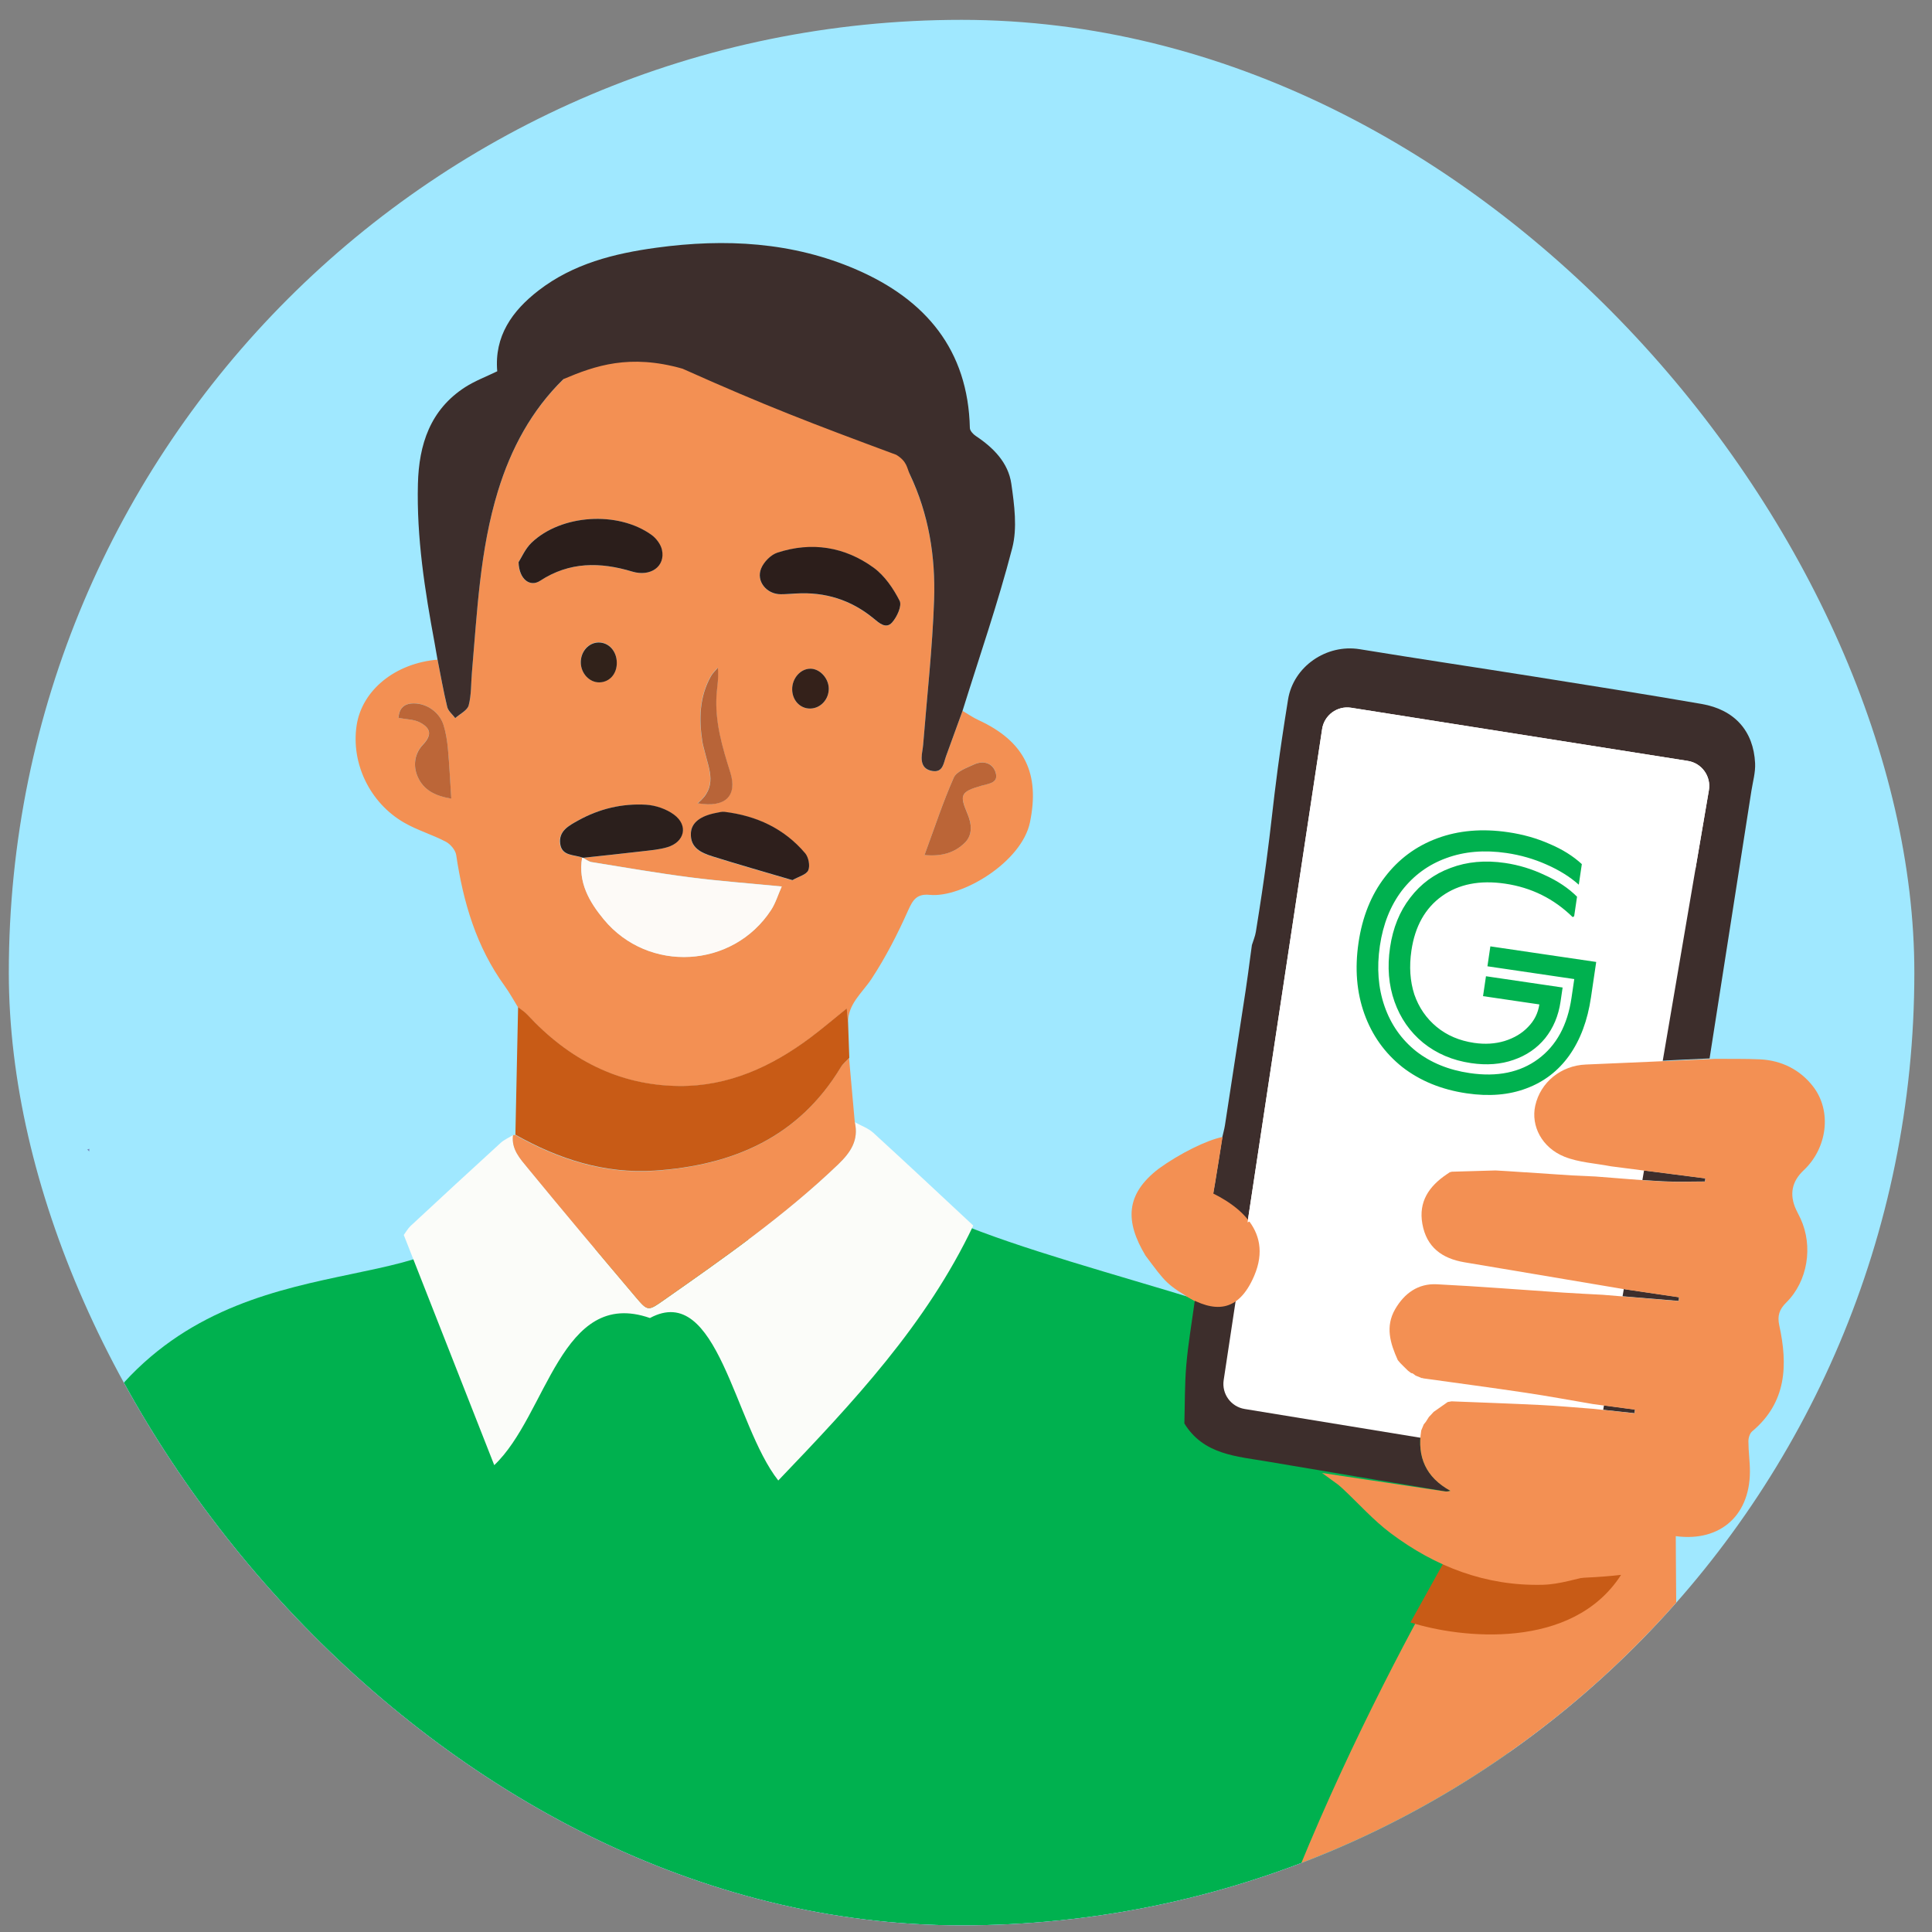 <svg width="73" height="73" viewBox="0 0 73 73" fill="none" xmlns="http://www.w3.org/2000/svg">
<rect x="0" y="0" width="73" height="73" fill="#808080" stroke="none"/>
<g clip-path="url(#clip0_7985_28366)">
<rect x="0.333" y="0.75" width="72" height="72" rx="36" fill="#A0E8FF"/>
<mask id="mask0_7985_28366" style="mask-type:alpha" maskUnits="userSpaceOnUse" x="-11" y="0" width="88" height="77">
<path d="M32.502 76.75C8.477 76.75 -10.998 59.737 -10.998 38.75C-10.998 17.763 8.477 0.75 32.502 0.75C56.526 0.75 76.001 17.763 76.001 38.75C76.001 59.737 56.526 76.75 32.502 76.75Z" fill="#A0E8FF"/>
</mask>
<g mask="url(#mask0_7985_28366)">
<path d="M53.29 52.574C50.466 50.007 40.968 48.21 36.09 46.156C32.924 46.499 24.487 47.234 16.066 47.44C11.702 48.98 3.487 47.953 0.92 60.532C-1.134 70.596 -3.016 92.964 -3.701 102.89L43.753 107.95C45.379 100.078 47.386 80.813 48.413 79.786C49.439 78.759 55.686 78.502 58.681 78.502C57.825 70.715 55.549 54.628 53.29 52.574Z" fill="#00B14F"/>
<path d="M44.751 53.784C45.476 54.971 46.73 55.025 47.91 55.227C50.133 55.607 52.36 55.974 54.585 56.346C54.642 56.355 54.7 56.356 54.803 56.325C53.872 55.816 53.541 55.044 53.698 54.047C53.729 53.971 53.76 53.897 53.791 53.822L53.784 53.827C53.813 53.791 53.843 53.756 53.871 53.719L53.873 53.716C53.912 53.655 53.95 53.593 53.99 53.533C54.017 53.504 54.046 53.474 54.074 53.445C54.107 53.409 54.14 53.372 54.173 53.337L54.171 53.34C54.347 53.217 54.523 53.093 54.699 52.969C54.747 52.96 54.796 52.952 54.844 52.943C55.967 52.988 57.09 53.026 58.212 53.082C58.871 53.115 59.529 53.177 60.187 53.226C60.71 53.282 61.234 53.339 61.758 53.396C61.763 53.35 61.77 53.305 61.776 53.259C61.248 53.188 60.72 53.117 60.191 53.047C59.34 52.902 58.49 52.744 57.636 52.617C56.352 52.425 55.064 52.255 53.778 52.075C53.758 52.063 53.736 52.059 53.712 52.063C53.639 52.033 53.564 52.002 53.49 51.971L53.496 51.977C53.461 51.951 53.426 51.924 53.391 51.898C53.37 51.883 53.345 51.876 53.32 51.877C53.278 51.846 53.237 51.815 53.197 51.784C53.133 51.721 53.069 51.659 53.006 51.596C52.972 51.562 52.939 51.528 52.905 51.495C52.875 51.458 52.844 51.422 52.813 51.385C52.529 50.755 52.331 50.12 52.715 49.458C53.065 48.857 53.585 48.484 54.288 48.52C55.88 48.599 57.469 48.729 59.06 48.835C59.558 48.868 60.057 48.89 60.556 48.917C61.513 48.996 62.471 49.075 63.428 49.154C63.432 49.108 63.437 49.061 63.442 49.014C62.777 48.916 62.11 48.818 61.445 48.719C59.407 48.376 57.368 48.032 55.331 47.69C54.483 47.547 53.897 47.118 53.741 46.235C53.592 45.398 53.994 44.819 54.657 44.369C54.7 44.34 54.741 44.311 54.784 44.282C54.806 44.284 54.827 44.279 54.846 44.268C55.399 44.251 55.952 44.236 56.505 44.219C56.633 44.226 56.761 44.234 56.889 44.241C57.733 44.298 58.576 44.353 59.419 44.408C59.709 44.422 59.999 44.435 60.289 44.448C61.137 44.511 61.985 44.591 62.835 44.635C63.362 44.663 63.893 44.641 64.422 44.641C64.426 44.601 64.431 44.562 64.435 44.522C63.247 44.37 62.058 44.217 60.869 44.064C60.281 43.949 59.658 43.919 59.112 43.701C58.252 43.357 57.839 42.533 58.006 41.775C58.202 40.884 58.983 40.255 59.916 40.217C61.545 40.151 62.968 40.064 64.596 39.992C65.359 35.138 65.414 34.738 66.176 29.883C66.231 29.536 66.333 29.184 66.316 28.838C66.257 27.621 65.543 26.816 64.298 26.599C62.181 26.232 60.058 25.899 57.936 25.56C55.75 25.213 53.561 24.887 51.377 24.53C50.118 24.325 48.87 25.185 48.669 26.43C47.959 30.838 48.166 30.803 47.452 35.21C47.425 35.382 47.352 35.545 47.301 35.714L47.302 35.715C47.282 35.856 47.263 35.998 47.244 36.139C47.188 36.565 47.132 36.989 47.068 37.413C46.808 39.12 46.545 40.827 46.282 42.533C46.259 42.675 46.218 42.814 46.187 42.954C46.093 43.539 46.005 44.125 45.906 44.709C45.654 46.193 45.398 47.675 45.143 49.158C45.034 49.961 44.895 50.761 44.825 51.568C44.761 52.303 44.772 53.045 44.751 53.784Z" fill="#3D2E2C"/>
<path d="M46.092 84.915C43.331 82.326 40.194 73.662 54.307 68.742C56.659 70.296 60.77 71.782 61.752 81.725C59.911 88.975 48.853 87.505 46.092 84.915Z" fill="#00804A"/>
<path d="M51.053 26.742L63.775 28.751C64.302 28.834 64.659 29.332 64.57 29.859L60.374 54.457C60.286 54.976 59.795 55.327 59.275 55.242L47.029 53.238C46.511 53.153 46.158 52.668 46.236 52.149L49.956 27.546C50.035 27.02 50.528 26.659 51.053 26.742Z" fill="white"/>
<path d="M63.309 55.352C63.309 55.352 63.309 64.259 63.569 76.909C63.83 89.559 43.947 85.687 47.326 75.36C50.705 65.034 56.942 55.353 56.942 55.353H63.309V55.352Z" fill="#F39053"/>
<path d="M61.252 59.506C59.797 59.677 56.425 59.814 54.577 58.992L53.293 61.303C55.176 61.902 59.403 62.381 61.252 59.506Z" fill="#C85B16"/>
<path d="M54.151 56.386C54.17 56.245 54.189 56.103 54.209 55.961H54.208C54.188 56.103 54.17 56.245 54.151 56.386Z" fill="#6A5554"/>
<path d="M32.041 38.651C32.034 37.929 32.582 37.516 32.935 36.978C33.468 36.166 33.916 35.29 34.312 34.402C34.495 33.993 34.645 33.765 35.13 33.812C36.342 33.932 38.609 32.577 38.918 31.065C39.289 29.255 38.747 28.025 36.965 27.205C36.757 27.109 36.568 26.975 36.369 26.859C36.161 27.431 35.954 28.002 35.746 28.573C35.651 28.834 35.634 29.202 35.229 29.136C34.806 29.066 34.79 28.73 34.848 28.385C34.861 28.306 34.873 28.226 34.88 28.146C35.025 26.32 35.232 24.497 35.294 22.669C35.349 21.038 35.093 19.434 34.378 17.929C34.261 17.685 34.576 15.227 34.302 15.247C30.85 15.495 28.943 14.21 25.814 12.808C24.89 12.395 22.047 13.165 21.289 14.329C20.081 15.509 19.306 16.956 18.814 18.558C18.13 20.79 18.03 23.111 17.83 25.415C17.794 25.832 17.812 26.261 17.707 26.659C17.656 26.849 17.377 26.98 17.201 27.137C17.097 26.998 16.936 26.872 16.898 26.718C16.755 26.125 16.65 25.524 16.531 24.925C14.931 25.059 13.676 26.079 13.475 27.41C13.259 28.838 13.97 30.335 15.271 31.084C15.768 31.371 16.336 31.536 16.846 31.804C17.02 31.896 17.208 32.119 17.237 32.304C17.502 34.086 17.996 35.777 19.074 37.261C19.258 37.516 19.409 37.795 19.575 38.063C19.694 38.159 19.828 38.242 19.93 38.352C21.475 40.021 23.359 41.021 25.662 41.042C27.52 41.058 29.142 40.316 30.607 39.223C31.071 38.877 31.511 38.5 31.994 38.112C32.014 38.335 32.029 38.495 32.043 38.653L32.041 38.651ZM21.997 32.407C21.683 32.287 21.224 32.357 21.158 31.893C21.089 31.403 21.48 31.202 21.839 31.003C22.636 30.56 23.502 30.357 24.401 30.41C24.764 30.431 25.171 30.571 25.46 30.786C26.009 31.194 25.86 31.824 25.197 32.017C24.89 32.107 24.562 32.132 24.242 32.17C23.505 32.257 22.768 32.333 22.031 32.413C22.139 32.467 22.242 32.553 22.355 32.571C23.599 32.772 24.84 32.987 26.09 33.148C27.207 33.292 28.332 33.374 29.539 33.492C29.396 33.813 29.305 34.123 29.136 34.381C27.692 36.59 24.501 36.773 22.815 34.735C22.266 34.071 21.838 33.333 21.996 32.408L21.997 32.407ZM30.08 22.43C29.886 22.44 29.693 22.457 29.499 22.458C28.969 22.458 28.56 21.968 28.758 21.485C28.86 21.238 29.124 20.968 29.373 20.886C30.667 20.464 31.913 20.662 33.003 21.45C33.424 21.753 33.752 22.238 33.992 22.706C34.086 22.891 33.892 23.317 33.706 23.524C33.475 23.783 33.219 23.546 33 23.366C32.153 22.671 31.177 22.364 30.08 22.43ZM19.588 21.243C19.696 21.076 19.836 20.741 20.076 20.511C21.195 19.436 23.339 19.297 24.61 20.21C24.79 20.339 24.961 20.566 25.006 20.775C25.144 21.402 24.577 21.808 23.882 21.597C22.671 21.231 21.507 21.223 20.401 21.947C20.027 22.192 19.61 21.899 19.588 21.244V21.243ZM29.938 33.262C28.906 32.957 27.902 32.674 26.909 32.361C26.489 32.229 26.071 32.041 26.102 31.485C26.123 31.087 26.463 30.829 27.083 30.716C27.178 30.699 27.277 30.67 27.369 30.682C28.581 30.828 29.629 31.31 30.422 32.248C30.549 32.398 30.612 32.721 30.536 32.891C30.463 33.055 30.175 33.126 29.938 33.263V33.262ZM34.934 32.305C35.315 31.271 35.63 30.305 36.039 29.381C36.144 29.145 36.532 29.008 36.815 28.88C37.156 28.726 37.504 28.828 37.617 29.177C37.748 29.584 37.363 29.605 37.087 29.685C36.31 29.91 36.246 30.022 36.548 30.728C36.721 31.134 36.761 31.544 36.447 31.849C36.092 32.191 35.626 32.371 34.934 32.305ZM15.054 27.122C15.076 26.844 15.192 26.578 15.629 26.576C16.123 26.574 16.61 26.909 16.759 27.402C16.847 27.689 16.895 27.994 16.923 28.294C16.978 28.901 17.006 29.511 17.05 30.173C16.425 30.067 16.003 29.845 15.782 29.349C15.587 28.909 15.676 28.453 15.98 28.134C16.36 27.735 16.239 27.486 15.848 27.287C15.632 27.177 15.357 27.181 15.054 27.123V27.122ZM26.357 30.347C27.114 29.736 26.788 29.081 26.633 28.435C26.599 28.295 26.553 28.157 26.532 28.015C26.402 27.159 26.419 26.32 26.86 25.54C26.926 25.424 27.031 25.33 27.118 25.227C27.157 25.613 27.088 25.938 27.067 26.266C27.003 27.276 27.288 28.228 27.587 29.179C27.861 30.05 27.425 30.532 26.356 30.348L26.357 30.347ZM30.621 25.267C30.973 25.268 31.302 25.617 31.314 26.003C31.327 26.42 31.011 26.768 30.613 26.773C30.232 26.778 29.936 26.463 29.932 26.05C29.929 25.63 30.249 25.266 30.62 25.268L30.621 25.267ZM21.942 25.013C21.944 24.607 22.24 24.277 22.608 24.269C22.999 24.262 23.3 24.591 23.304 25.033C23.307 25.454 23.032 25.765 22.648 25.775C22.268 25.784 21.941 25.43 21.942 25.013Z" fill="#F39053"/>
<path d="M16.532 24.921C16.651 25.519 16.756 26.12 16.899 26.713C16.937 26.868 17.098 26.994 17.201 27.133C17.377 26.975 17.657 26.844 17.708 26.654C17.813 26.256 17.795 25.826 17.831 25.41C18.031 23.107 18.131 20.787 18.815 18.554C19.307 16.952 20.082 15.504 21.29 14.324C22.483 13.818 23.791 13.362 25.79 13.931C28.919 15.332 30.695 16.009 33.866 17.185C34.28 17.439 34.263 17.68 34.379 17.924C35.094 19.429 35.35 21.034 35.295 22.665C35.233 24.492 35.026 26.316 34.881 28.141C34.874 28.221 34.862 28.301 34.849 28.38C34.791 28.725 34.807 29.062 35.23 29.131C35.635 29.198 35.652 28.828 35.747 28.569C35.955 27.997 36.163 27.426 36.37 26.855C37.007 24.81 37.71 22.78 38.247 20.709C38.444 19.951 38.327 19.081 38.213 18.282C38.099 17.485 37.54 16.918 36.87 16.473C36.77 16.407 36.649 16.276 36.646 16.173C36.579 13.218 34.974 11.323 32.371 10.191C29.952 9.139 27.399 9.006 24.807 9.359C23.206 9.577 21.662 9.964 20.354 10.972C19.349 11.746 18.673 12.704 18.788 14.029C18.373 14.231 17.948 14.39 17.577 14.628C16.251 15.483 15.829 16.8 15.791 18.278C15.738 20.312 16.052 22.311 16.423 24.304C16.461 24.509 16.495 24.715 16.531 24.921H16.532Z" fill="#3D2E2C"/>
<path d="M15.257 46.664C16.4 49.57 17.541 52.474 18.675 55.36C20.677 53.468 21.195 48.629 24.558 49.801C27.123 48.419 27.743 53.832 29.407 55.94C32.221 53.001 35.006 50.041 36.775 46.307C35.519 45.137 34.267 43.962 33 42.804C32.806 42.627 32.536 42.535 32.301 42.402C32.452 43.076 32.149 43.535 31.669 43.995C29.645 45.933 27.356 47.53 25.07 49.133C24.497 49.536 24.477 49.546 24.034 49.023C22.66 47.4 21.291 45.772 19.942 44.129C19.653 43.778 19.315 43.414 19.387 42.888C19.23 42.985 19.052 43.061 18.918 43.183C17.778 44.223 16.645 45.27 15.516 46.32C15.412 46.417 15.342 46.548 15.256 46.663L15.257 46.664Z" fill="#FBFCF9"/>
<path d="M19.384 42.892C19.313 43.418 19.65 43.782 19.939 44.133C21.288 45.776 22.656 47.404 24.031 49.028C24.474 49.55 24.494 49.539 25.067 49.137C27.353 47.534 29.642 45.937 31.666 43.999C32.146 43.539 32.45 43.08 32.298 42.406C32.225 41.598 32.152 40.789 32.081 39.98C31.974 40.096 31.842 40.197 31.762 40.329C30.172 42.974 27.69 44.044 24.728 44.241C22.828 44.367 21.097 43.805 19.464 42.884C19.436 42.883 19.41 42.885 19.384 42.892Z" fill="#F39053"/>
<path d="M19.474 42.874C21.107 43.794 22.839 44.357 24.739 44.231C27.702 44.034 30.183 42.963 31.773 40.319C31.852 40.187 31.984 40.085 32.091 39.97C32.076 39.528 32.059 39.086 32.044 38.644C32.029 38.486 32.015 38.327 31.994 38.104C31.511 38.493 31.071 38.869 30.608 39.215C29.143 40.308 27.52 41.05 25.663 41.034C23.36 41.013 21.476 40.014 19.931 38.344C19.828 38.233 19.695 38.151 19.576 38.055C19.541 39.661 19.508 41.267 19.474 42.874H19.474Z" fill="#C85B16"/>
<path d="M43.282 47.442C44.053 48.469 44.066 48.532 45.148 49.165C45.403 47.681 45.66 46.199 45.911 44.715C46.01 44.131 46.099 43.546 46.193 42.961C45.593 43.078 44.566 43.591 43.781 44.159C42.513 45.132 42.513 46.158 43.282 47.442Z" fill="#F39053"/>
<path d="M21.994 32.414C21.837 33.339 22.264 34.077 22.813 34.741C24.5 36.779 27.69 36.596 29.134 34.387C29.302 34.129 29.394 33.819 29.537 33.498C28.331 33.38 27.205 33.299 26.088 33.154C24.838 32.993 23.597 32.778 22.353 32.577C22.24 32.559 22.137 32.473 22.03 32.419L21.994 32.414Z" fill="#FDFAF7"/>
<path d="M30.081 22.425C31.177 22.36 32.155 22.666 33.001 23.361C33.219 23.541 33.476 23.778 33.707 23.52C33.893 23.312 34.087 22.887 33.992 22.701C33.754 22.233 33.424 21.749 33.004 21.445C31.914 20.656 30.667 20.459 29.374 20.881C29.124 20.962 28.86 21.233 28.759 21.48C28.561 21.963 28.97 22.454 29.499 22.453C29.693 22.453 29.886 22.435 30.08 22.425H30.081Z" fill="#2C1E1B"/>
<path d="M19.594 21.243C19.615 21.899 20.032 22.191 20.407 21.945C21.513 21.221 22.676 21.23 23.887 21.596C24.583 21.806 25.15 21.401 25.012 20.774C24.966 20.564 24.794 20.337 24.616 20.209C23.345 19.297 21.201 19.435 20.081 20.509C19.842 20.74 19.702 21.075 19.594 21.242V21.243Z" fill="#2B1E1B"/>
<path d="M29.941 33.256C30.179 33.119 30.468 33.049 30.54 32.884C30.614 32.714 30.552 32.392 30.425 32.241C29.632 31.304 28.585 30.821 27.372 30.674C27.279 30.663 27.18 30.692 27.086 30.709C26.467 30.823 26.126 31.081 26.105 31.478C26.074 32.033 26.492 32.221 26.912 32.354C27.906 32.667 28.91 32.95 29.941 33.255V33.256Z" fill="#2E1F1C"/>
<path d="M22.006 32.405C22.006 32.405 22.043 32.411 22.042 32.41C22.778 32.33 23.515 32.254 24.252 32.167C24.573 32.129 24.9 32.104 25.207 32.014C25.87 31.82 26.019 31.19 25.47 30.783C25.181 30.568 24.774 30.428 24.411 30.406C23.511 30.354 22.646 30.558 21.85 31C21.49 31.2 21.099 31.4 21.169 31.89C21.234 32.354 21.693 32.284 22.007 32.404L22.006 32.405Z" fill="#2B1F1C"/>
<path d="M34.933 32.307C35.625 32.374 36.091 32.193 36.446 31.851C36.76 31.548 36.721 31.136 36.547 30.73C36.245 30.023 36.309 29.912 37.086 29.687C37.362 29.607 37.747 29.586 37.616 29.18C37.503 28.83 37.155 28.728 36.814 28.882C36.531 29.011 36.142 29.147 36.038 29.383C35.629 30.308 35.314 31.274 34.933 32.307Z" fill="#BB6537"/>
<path d="M15.057 27.125C15.359 27.183 15.634 27.179 15.851 27.289C16.241 27.488 16.362 27.738 15.983 28.137C15.678 28.456 15.589 28.913 15.784 29.352C16.005 29.849 16.428 30.07 17.052 30.176C17.009 29.514 16.98 28.905 16.925 28.297C16.898 27.997 16.849 27.692 16.762 27.404C16.612 26.912 16.126 26.576 15.631 26.578C15.195 26.58 15.077 26.845 15.057 27.124V27.125Z" fill="#BC6638"/>
<path d="M26.363 30.352C27.43 30.535 27.867 30.054 27.594 29.183C27.294 28.233 27.01 27.281 27.074 26.27C27.094 25.942 27.164 25.616 27.125 25.23C27.038 25.335 26.932 25.428 26.867 25.544C26.426 26.324 26.408 27.163 26.538 28.019C26.56 28.161 26.607 28.299 26.639 28.439C26.795 29.085 27.12 29.74 26.364 30.351L26.363 30.352Z" fill="#B86438"/>
<path d="M30.62 25.267C30.248 25.266 29.928 25.628 29.932 26.048C29.935 26.462 30.232 26.777 30.613 26.772C31.009 26.767 31.326 26.419 31.314 26.002C31.301 25.616 30.973 25.268 30.621 25.266L30.62 25.267Z" fill="#34211A"/>
<path d="M21.945 25.021C21.943 25.438 22.27 25.792 22.651 25.783C23.035 25.773 23.309 25.462 23.306 25.041C23.302 24.601 23.001 24.27 22.611 24.277C22.242 24.285 21.947 24.614 21.945 25.021Z" fill="#31221A"/>
<path d="M47.389 48.208C48.159 46.411 46.619 45.384 45.335 44.871L44.822 48.978C45.848 49.578 46.773 49.646 47.389 48.208Z" fill="#F39053"/>
<path d="M47.138 46.188C53.127 43.297 59.467 37.631 64.062 32.834L64.57 29.859C64.659 29.332 64.302 28.834 63.775 28.751L51.053 26.742C50.528 26.659 50.035 27.02 49.956 27.546L47.138 46.188Z" fill="white"/>
<path d="M55.417 41.311C54.468 41.172 53.657 40.84 52.984 40.317C52.32 39.787 51.842 39.116 51.551 38.304C51.261 37.493 51.187 36.599 51.331 35.622C51.474 34.645 51.806 33.819 52.324 33.144C52.843 32.461 53.505 31.971 54.308 31.674C55.111 31.377 56.004 31.3 56.987 31.445C57.551 31.528 58.07 31.675 58.546 31.886C59.031 32.09 59.438 32.345 59.769 32.65L59.654 33.428C59.323 33.132 58.915 32.877 58.431 32.665C57.956 32.453 57.453 32.309 56.924 32.231C56.086 32.108 55.326 32.172 54.643 32.425C53.969 32.67 53.412 33.079 52.97 33.65C52.536 34.222 52.259 34.919 52.138 35.74C52.016 36.571 52.075 37.33 52.314 38.019C52.553 38.708 52.95 39.274 53.504 39.718C54.06 40.153 54.735 40.429 55.53 40.546C56.572 40.7 57.436 40.522 58.122 40.013C58.808 39.505 59.227 38.736 59.378 37.707L59.483 36.994L56.202 36.511L56.313 35.758L60.312 36.347L60.115 37.683C59.987 38.556 59.713 39.289 59.294 39.881C58.877 40.465 58.335 40.88 57.67 41.126C57.014 41.374 56.263 41.436 55.417 41.311ZM55.585 40.17C54.884 40.067 54.281 39.81 53.773 39.4C53.275 38.991 52.914 38.474 52.692 37.849C52.47 37.225 52.413 36.541 52.523 35.797C52.631 35.062 52.884 34.437 53.283 33.921C53.683 33.397 54.193 33.021 54.811 32.794C55.431 32.559 56.116 32.496 56.868 32.607C57.389 32.684 57.891 32.837 58.372 33.067C58.863 33.289 59.268 33.561 59.588 33.882L59.479 34.621L59.422 34.652C58.712 33.956 57.862 33.535 56.871 33.389C55.914 33.248 55.118 33.405 54.484 33.859C53.85 34.314 53.465 34.999 53.33 35.916C53.241 36.521 53.278 37.074 53.44 37.575C53.611 38.069 53.892 38.477 54.281 38.799C54.67 39.121 55.142 39.323 55.698 39.405C56.108 39.465 56.491 39.442 56.847 39.335C57.213 39.221 57.51 39.044 57.737 38.804C57.973 38.565 58.115 38.281 58.164 37.952L56.036 37.639L56.147 36.887L59.043 37.313L58.965 37.845C58.886 38.381 58.692 38.843 58.382 39.23C58.073 39.608 57.675 39.881 57.187 40.048C56.709 40.216 56.175 40.257 55.585 40.17Z" fill="#00B14F"/>
<path d="M3.297 43.435C3.321 43.459 3.347 43.484 3.371 43.509C3.373 43.475 3.375 43.44 3.376 43.406C3.35 43.416 3.323 43.426 3.297 43.435Z" fill="#7784BD"/>
<path d="M50.562 56.099C50.503 56.049 50.013 55.706 49.954 55.656L54.587 56.351C54.644 56.361 54.703 56.362 54.806 56.331C53.874 55.822 53.543 55.05 53.7 54.053L53.7 54.052C53.731 53.977 53.762 53.902 53.793 53.828L53.786 53.833C53.816 53.797 53.845 53.761 53.873 53.725L53.875 53.722C53.914 53.661 53.953 53.599 53.992 53.538C54.02 53.509 54.048 53.479 54.076 53.451C54.109 53.415 54.142 53.378 54.175 53.342L54.173 53.346C54.349 53.223 54.525 53.098 54.701 52.975L54.846 52.949C55.969 52.994 57.093 53.032 58.215 53.088C58.873 53.12 59.531 53.182 60.189 53.231C60.712 53.287 61.236 53.344 61.76 53.401C61.765 53.356 61.772 53.311 61.778 53.265C61.249 53.194 60.722 53.123 60.194 53.053C59.343 52.908 58.492 52.75 57.639 52.623C56.354 52.431 55.066 52.261 53.78 52.081C53.76 52.069 53.738 52.065 53.715 52.069C53.641 52.039 53.566 52.008 53.492 51.977L53.498 51.983C53.463 51.957 53.428 51.93 53.393 51.904C53.372 51.889 53.347 51.881 53.322 51.883C53.28 51.852 53.239 51.821 53.199 51.79C53.135 51.727 53.072 51.664 53.008 51.602C52.974 51.568 52.941 51.534 52.907 51.5C52.877 51.464 52.846 51.428 52.815 51.391C52.531 50.761 52.333 50.126 52.717 49.464C53.067 48.863 53.587 48.49 54.29 48.526C55.882 48.605 57.471 48.734 59.062 48.84C59.56 48.873 60.059 48.896 60.558 48.923L63.43 49.16C63.434 49.114 63.439 49.066 63.444 49.02C62.779 48.922 62.112 48.823 61.447 48.725C59.409 48.381 57.37 48.038 55.333 47.695C54.485 47.552 53.899 47.124 53.743 46.241C53.594 45.403 53.996 44.824 54.659 44.374C54.702 44.346 54.743 44.317 54.786 44.288C54.809 44.29 54.829 44.285 54.848 44.273C55.401 44.257 55.954 44.241 56.507 44.225C56.635 44.232 56.763 44.239 56.891 44.247H56.891L56.894 44.247C57.736 44.303 58.579 44.359 59.421 44.414C59.711 44.428 60.001 44.44 60.291 44.454C61.139 44.517 61.987 44.596 62.837 44.641C63.364 44.669 63.895 44.647 64.424 44.647C64.428 44.607 64.433 44.568 64.437 44.528C63.249 44.376 62.06 44.222 60.871 44.069C60.283 43.955 59.66 43.925 59.114 43.707C58.254 43.362 57.842 42.539 58.008 41.781C58.204 40.89 58.985 40.261 59.918 40.223C61.547 40.157 63.175 40.08 64.803 40.008C65.37 40.013 65.937 40.001 66.501 40.027C67.322 40.066 68.023 40.425 68.508 41.054C69.231 41.992 69.037 43.388 68.153 44.217C67.701 44.641 67.604 45.135 67.862 45.699C67.916 45.816 67.978 45.928 68.033 46.045C68.517 47.095 68.304 48.416 67.492 49.217C67.235 49.47 67.15 49.712 67.228 50.074C67.556 51.572 67.513 52.987 66.204 54.084C66.113 54.161 66.062 54.333 66.063 54.461C66.064 54.844 66.121 55.227 66.12 55.611C66.112 57.343 64.892 58.324 63.168 58.019C62.895 57.97 62.54 57.939 62.327 58.069C61.6 58.51 60.919 59.027 60.222 59.515C59.577 59.643 58.934 59.866 58.285 59.881C56.141 59.933 54.232 59.198 52.542 57.928C51.891 57.439 51.34 56.816 50.742 56.257C50.684 56.202 50.623 56.151 50.562 56.099Z" fill="#F39053"/>
</g>
</g>
<defs>
<clipPath id="clip0_7985_28366">
<rect x="0.333" y="0.75" width="72" height="72" rx="36" fill="white"/>
</clipPath>
</defs>
</svg>
